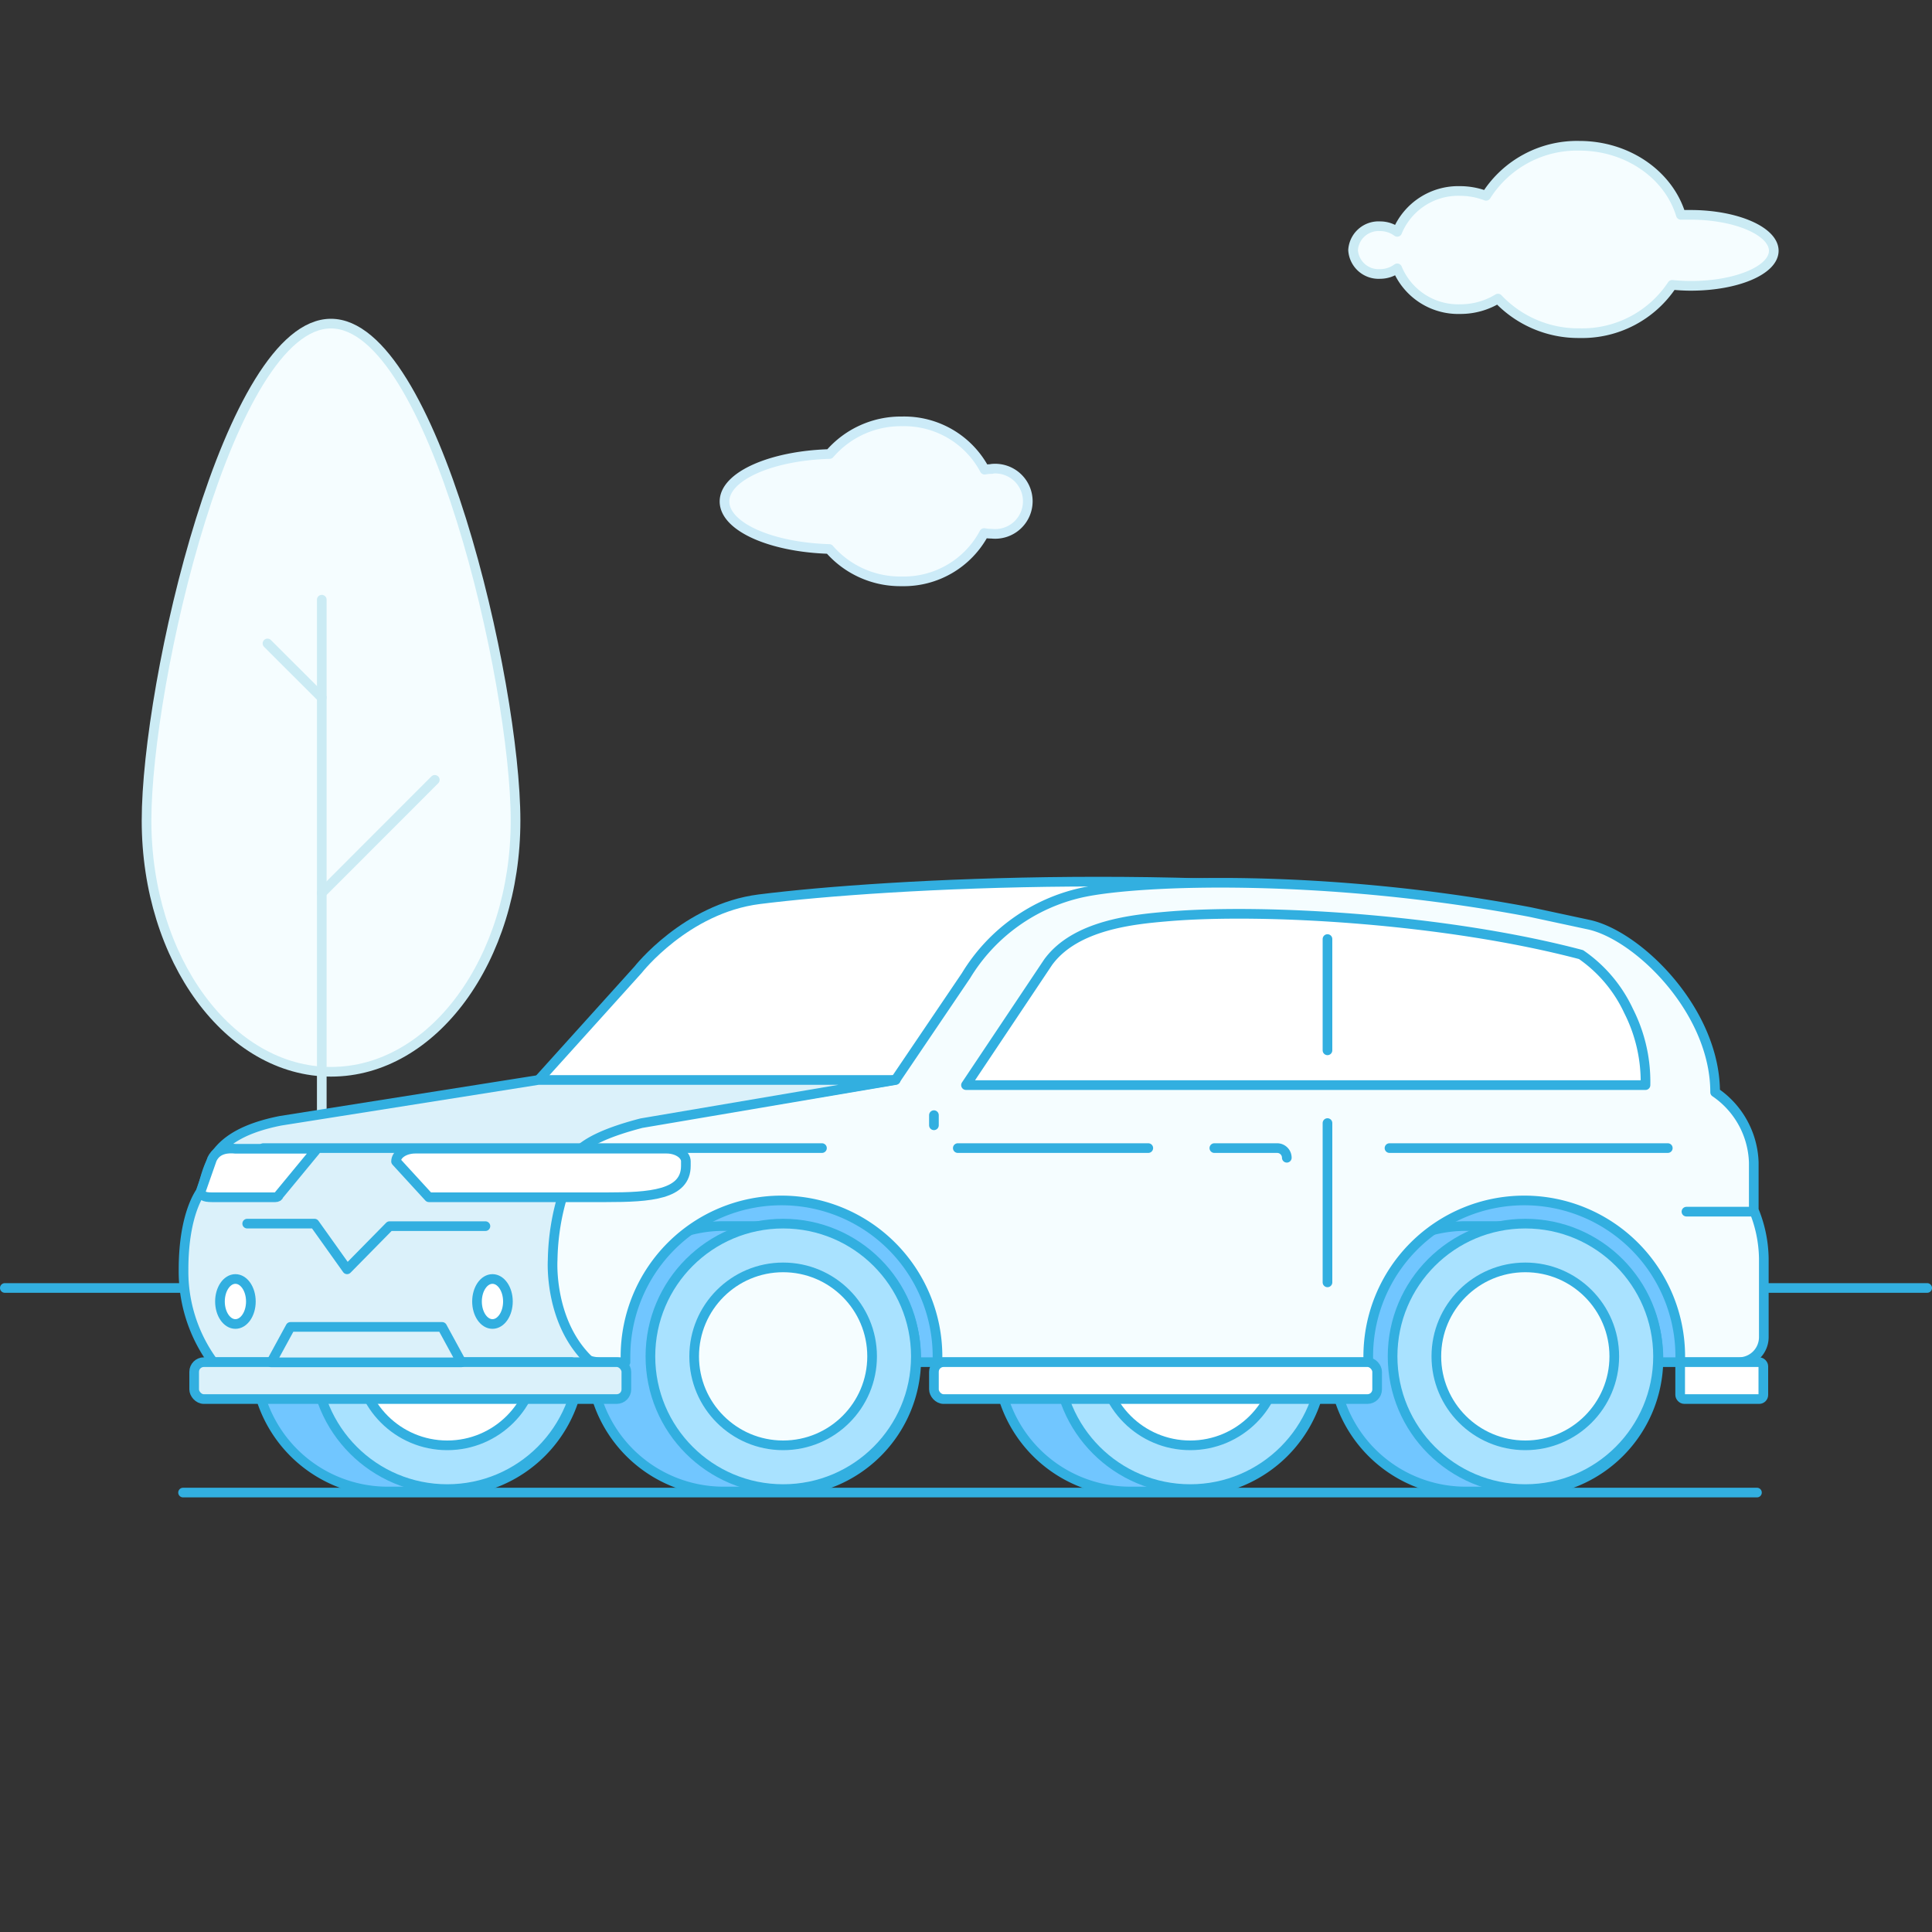 <svg id="Layer_1" data-name="Layer 1" xmlns="http://www.w3.org/2000/svg" viewBox="0 0 200 200"><rect x="0" y="0" width="200" height="200" fill="#333333" stroke="none"/><defs><style>.cls-1,.cls-7{fill:#f5fdff;}.cls-1{stroke:#cbebf4;}.cls-1,.cls-2,.cls-3,.cls-4,.cls-5,.cls-6,.cls-7,.cls-8{stroke-linecap:round;stroke-linejoin:round;}.cls-2{fill:#f3fcff;stroke:#ccebf8;}.cls-3{fill:none;}.cls-3,.cls-4,.cls-5,.cls-6,.cls-7,.cls-8{stroke:#32afe0;}.cls-4{fill:#fff;}.cls-5{fill:#71c6ff;}.cls-6{fill:#a9e2ff;}.cls-8{fill:#dbf1fa;}</style></defs><title>150</title><path class="cls-1" d="M175,22.24l-1,0c-1.25-4.12-5.48-7.15-10.51-7.15a11.14,11.14,0,0,0-9.65,5.18,7.58,7.58,0,0,0-2.72-.5A6.83,6.83,0,0,0,144.64,24a3,3,0,0,0-1.78-.58,2.64,2.64,0,0,0-2.79,2.47,2.64,2.64,0,0,0,2.79,2.47,3,3,0,0,0,1.78-.58A6.83,6.83,0,0,0,151.16,32a7.44,7.44,0,0,0,3.91-1.09,11.45,11.45,0,0,0,8.46,3.58,11.17,11.17,0,0,0,9.57-5c.62.06,1.27.1,1.94.1,4.74,0,8.58-1.63,8.58-3.63S179.78,22.24,175,22.24Z"/><path class="cls-2" d="M102.7,48.55a4.27,4.27,0,0,0-.77.07,9.43,9.43,0,0,0-8.56-5A9.73,9.73,0,0,0,85.88,47C79.83,47.17,75,49.3,75,51.91s4.79,4.74,10.84,4.92a9.73,9.73,0,0,0,7.48,3.35,9.43,9.43,0,0,0,8.56-5,4.27,4.27,0,0,0,.77.07,3.38,3.38,0,1,0,0-6.72Z"/><path class="cls-1" d="M53.37,84.95c0,14.36-8.55,26-19.1,26s-19.1-11.64-19.1-26S23.72,33.5,34.26,33.5,53.37,70.59,53.37,84.95Z"/><line class="cls-1" x1="33.31" y1="132.39" x2="33.31" y2="62.08"/><line class="cls-1" x1="33.31" y1="92.44" x2="45.01" y2="80.73"/><line class="cls-1" x1="33.31" y1="72.22" x2="27.69" y2="66.61"/><line class="cls-3" x1="0.5" y1="133.33" x2="199.5" y2="133.33"/><line class="cls-3" x1="18.95" y1="154.51" x2="181.88" y2="154.51"/><path class="cls-4" d="M78.59,93.09c13.25-1.67,47.12-3.5,77.62,1l16,20.72-62.78-.08-16.67-3-.12.12h-37l.18-.12,10.23-11.34S71,94.05,78.59,93.09Z"/><path class="cls-5" d="M156.38,122.79c-10.89,0-19.72,7.6-19.72,18.22H176.1C176.1,130.4,167.27,122.79,156.38,122.79Z"/><path class="cls-5" d="M157.94,126.92h-6.21a13.74,13.74,0,0,0,0,27.48h6.21a13.74,13.74,0,0,0,0-27.48Z"/><circle class="cls-6" cx="157.9" cy="140.41" r="13.74"/><circle class="cls-7" cx="157.9" cy="140.41" r="9.21"/><path class="cls-5" d="M79.55,122.79c-10.89,0-19.72,7.6-19.72,18.22H99.27C99.27,130.4,90.44,122.79,79.55,122.79Z"/><path class="cls-5" d="M81.11,126.92H74.9a13.74,13.74,0,1,0,0,27.48h6.21a13.74,13.74,0,1,0,0-27.48Z"/><circle class="cls-6" cx="81.07" cy="140.41" r="13.74"/><circle class="cls-7" cx="81.07" cy="140.41" r="9.21"/><path class="cls-5" d="M46.34,126.92H40.13a13.74,13.74,0,1,0,0,27.48h6.21a13.74,13.74,0,1,0,0-27.48Z"/><circle class="cls-6" cx="46.3" cy="140.41" r="13.74"/><circle class="cls-4" cx="46.3" cy="140.41" r="9.21"/><path class="cls-5" d="M123.25,126.92H117a13.74,13.74,0,1,0,0,27.48h6.21a13.74,13.74,0,0,0,0-27.48Z"/><circle class="cls-6" cx="123.21" cy="140.41" r="13.74"/><circle class="cls-4" cx="123.21" cy="140.41" r="9.21"/><path class="cls-7" d="M181.55,125.26v-4.92a9.13,9.13,0,0,0-4-7.27c0-8.45-8-16.25-13.08-17.35l-6.1-1.31c-21.16-4-40.45-3.32-46.42-2A18.77,18.77,0,0,0,100,101l-7.22,10.67-.12.12-30.33,5.06a4.65,4.65,0,0,0-4,4.59L56,130l2.33,7.21a3.82,3.82,0,0,0,3.8,3.8h2.62c0-.2,0-.39,0-.59a16.15,16.15,0,0,1,32.3,0c0,.2,0,.39,0,.59h44.59c0-.2,0-.39,0-.59a16.15,16.15,0,0,1,32.3,0c0,.2,0,.39,0,.59H180a2.59,2.59,0,0,0,2.59-2.59v-8.15A13.64,13.64,0,0,0,181.55,125.26Z"/><path class="cls-8" d="M59.16,141H22.07A15.85,15.85,0,0,1,19,131.4c0-5.92,1.85-8.13,1.85-8.13.78-2.23.7-5.77,8.2-7.25l26.67-4.22h37l-26.32,4.47c-6.94,1.81-8.13,3.81-8,7a24.47,24.47,0,0,0-1.19,7.18S56.78,137,61.16,141"/><path class="cls-4" d="M32.32,118.92H24.38c-1.55-.16-2.15.49-2.43,1.07l-1.15,3.28c0,.5.31.67,1.14.67h6.57c.19,0,.34-.09.34-.2l3.81-4.62C32.66,119,32.51,118.92,32.32,118.92Z"/><path class="cls-4" d="M43,118.91H69c1.08,0,2,.59,2,1.31v.47c0,3-3.71,3.25-8.24,3.25H44.4L41,120.23C41,119.5,41.89,118.91,43,118.91Z"/><path class="cls-4" d="M120.76,94.88c-3.31.29-9.42.83-12.26,4.73L100,112.33l70.34,0a16.18,16.18,0,0,0-1.75-7.68,14.53,14.53,0,0,0-4.92-5.83C149.76,95.14,130.89,94,120.76,94.88Z"/><line class="cls-5" x1="96.68" y1="115.44" x2="96.68" y2="116.49"/><line class="cls-5" x1="137.42" y1="116.26" x2="137.42" y2="132.75"/><line class="cls-5" x1="137.42" y1="97.21" x2="137.42" y2="108.73"/><line class="cls-7" x1="27.25" y1="118.85" x2="85.09" y2="118.85"/><path class="cls-7" d="M125.71,118.85h6.5a1,1,0,0,1,1,1"/><line class="cls-7" x1="99.15" y1="118.85" x2="118.87" y2="118.85"/><line class="cls-7" x1="143.84" y1="118.85" x2="172.65" y2="118.85"/><line class="cls-7" x1="174.58" y1="125.43" x2="181.41" y2="125.43"/><polyline class="cls-3" points="25.59 126.67 32.56 126.67 35.93 131.4 40.33 126.93 50.25 126.93"/><ellipse class="cls-4" cx="50.98" cy="134.73" rx="1.6" ry="2.33"/><ellipse class="cls-4" cx="24.37" cy="134.73" rx="1.6" ry="2.33"/><rect class="cls-8" x="20.1" y="141.01" width="44.74" height="3.82" rx="1" ry="1"/><polygon class="cls-8" points="47.77 141.03 28.07 141.03 30.07 137.36 45.77 137.36 47.77 141.03"/><rect class="cls-4" x="96.68" y="141.01" width="45.88" height="3.82" rx="1" ry="1"/><rect class="cls-4" x="173.93" y="141.01" width="8.61" height="3.82" rx="0.43" ry="0.43"/></svg>